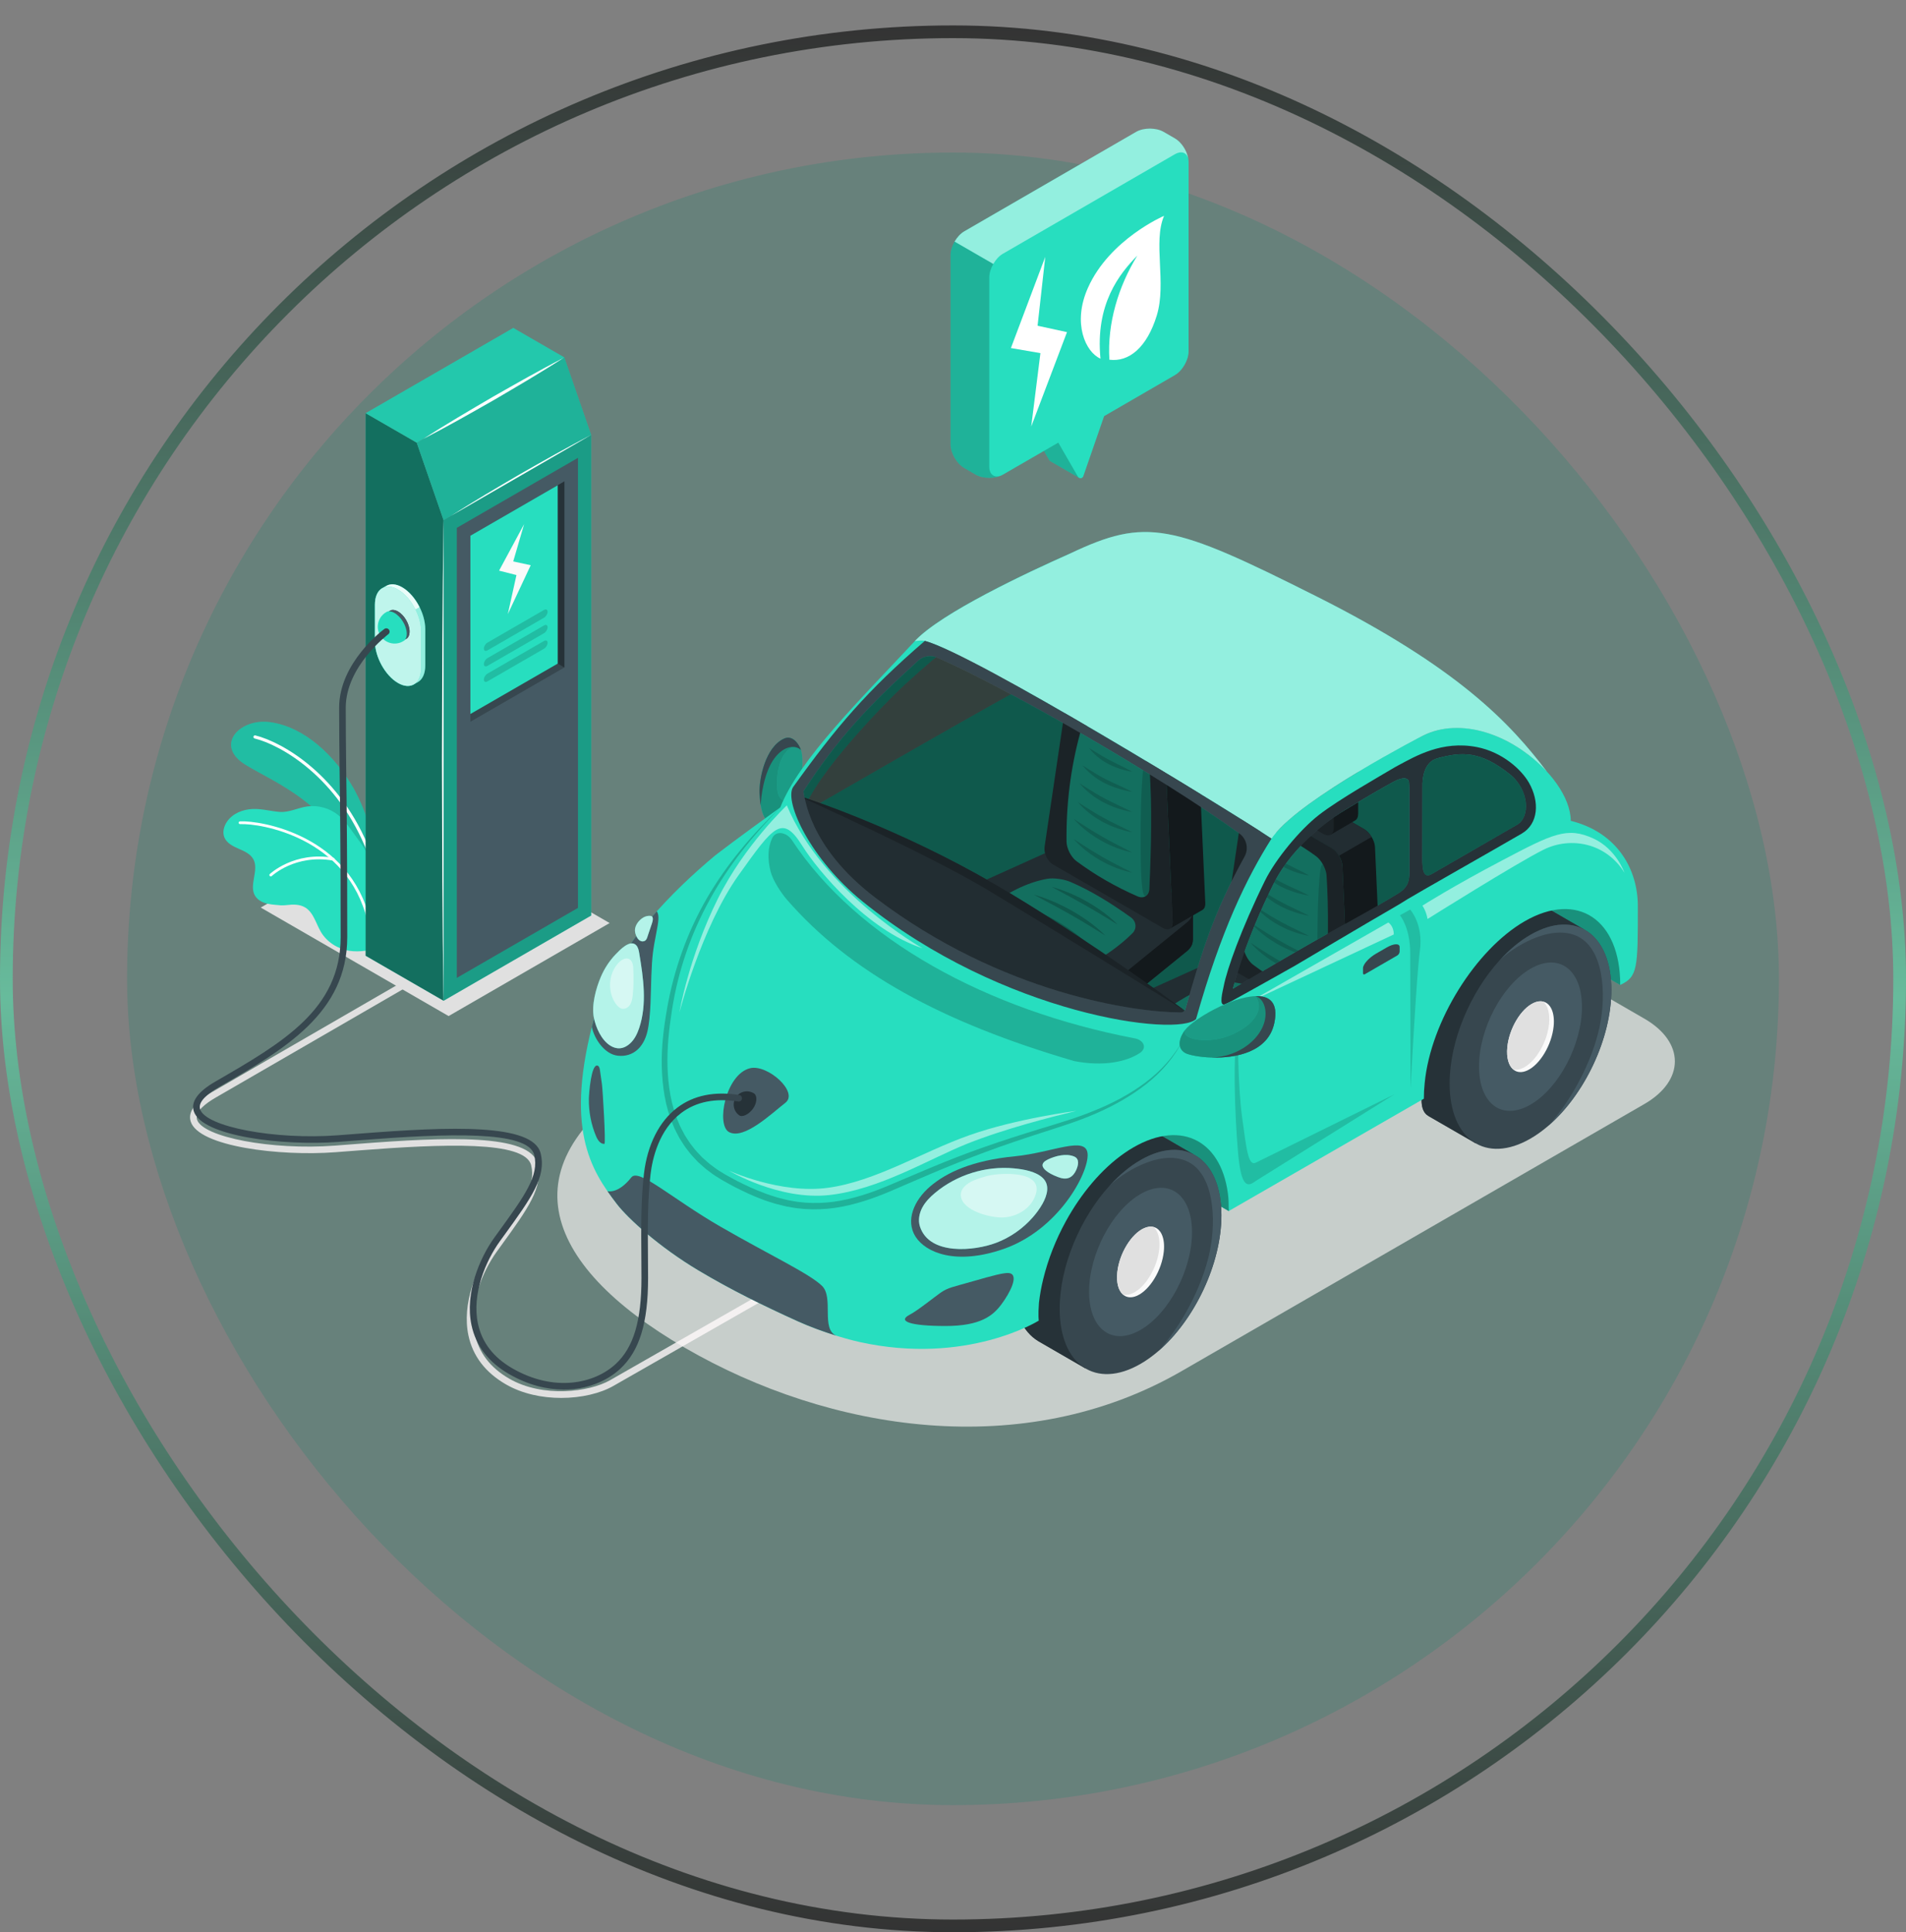 <svg width="300" height="304" viewBox="0 0 300 304" fill="none" xmlns="http://www.w3.org/2000/svg">
<rect x="0" y="0" width="300" height="304" fill="#808080" stroke="none"/>
<g opacity="0.6">
<rect x="1" y="5" width="298" height="298" rx="149" stroke="url(#paint0_linear_16_1822)" stroke-width="2"/>
<g opacity="0.5">
<rect x="20" y="24" width="260" height="260" rx="130" fill="#2D8370"/>
</g>
</g>
<path d="M88.334 219.936C85.346 219.936 82.217 219.297 79.622 217.798C76.406 215.941 74.425 213.357 73.732 210.116C72.66 205.098 75.011 199.544 77.349 196.312L78.016 195.391C82.137 189.705 84.407 186.574 83.602 183.328C82.638 179.438 69.834 179.961 56.379 181.003C55.218 181.093 54.008 181.187 52.749 181.281C44.083 181.935 31.24 180.409 30.015 176.442C29.548 174.928 30.7 173.357 33.439 171.775C44.001 165.678 63.01 154.675 63.01 154.675L63.531 155.574C63.531 155.574 44.52 166.578 33.959 172.676C32.404 173.574 30.629 174.903 31.009 176.134C31.866 178.914 42.801 180.987 52.671 180.243C53.929 180.148 55.139 180.055 56.299 179.965C70.338 178.878 83.434 178.332 84.612 183.076C85.533 186.792 83.162 190.063 78.858 196.001L78.192 196.921C75.978 199.98 73.749 205.214 74.75 209.898C75.378 212.839 77.192 215.194 80.143 216.897C85.446 219.959 92.775 219.009 96.027 217.145C100.694 214.471 119.386 203.802 119.386 203.802L119.902 204.704C119.902 204.704 101.212 215.375 96.544 218.048C94.498 219.22 91.495 219.936 88.334 219.936Z" fill="#E0E0E0"/>
<path d="M70.609 159.857L41.037 142.784L66.385 128.149L95.956 145.223L70.609 159.857Z" fill="#E0E0E0"/>
<path d="M185.976 215.721L258.824 173.694C265.219 170.001 265.219 163.959 258.824 160.266L224.102 140.219C204.287 128.779 171.863 128.779 152.048 140.219L103.734 168.081C78.862 182.44 85.112 198.907 107.823 212.062C130.533 225.218 161.105 230.08 185.976 215.721Z" fill="#FFFAFA" fill-opacity="0.63"/>
<path d="M59.454 136.247C59.454 136.247 58.744 128.981 55.224 123.295C51.705 117.608 46.802 114.017 42.183 113.578C37.563 113.139 33.76 117.337 38.663 120.337C43.566 123.337 52.313 126.458 56.187 137.453L59.454 136.247Z" fill="#27DEBF"/>
<g opacity="0.15">
<path d="M59.454 136.247C59.454 136.247 58.744 128.981 55.224 123.295C51.705 117.608 46.802 114.017 42.183 113.578C37.563 113.139 33.76 117.337 38.663 120.337C43.566 123.337 52.313 126.458 56.187 137.453L59.454 136.247Z" fill="black"/>
</g>
<path d="M58.127 134.342C58.144 134.339 58.161 134.335 58.176 134.329C58.304 134.279 58.367 134.136 58.317 134.009C53.625 121.91 44.411 116.744 40.195 115.703C40.063 115.669 39.929 115.751 39.896 115.884C39.863 116.016 39.944 116.15 40.076 116.183C44.206 117.202 53.238 122.279 57.857 134.188C57.9 134.299 58.015 134.361 58.127 134.342Z" fill="white"/>
<path d="M35.316 131.744C35.688 132.645 36.648 133.134 37.543 133.523C38.434 133.907 39.409 134.327 39.876 135.182C40.816 136.909 39.136 139.258 40.15 140.942C40.575 141.648 41.391 142.035 42.198 142.202C42.869 142.346 43.556 142.363 44.237 142.438C44.566 142.44 44.892 142.425 45.211 142.389C46.152 142.277 47.17 142.26 48.017 142.762C49.349 143.557 49.72 145.276 50.506 146.613C51.449 148.215 53.162 149.292 54.984 149.589C56.512 149.832 58.819 149.548 59.233 148.881C59.547 148.373 58.69 146.796 58.687 146.198C58.678 144.666 58.524 143.135 58.227 141.632C58.083 140.9 57.965 140.305 57.99 139.557C58.016 138.774 58.036 137.991 58.052 137.207C58.069 136.359 58.285 135.699 58.002 134.838C57.733 134.016 57.233 133.277 56.736 132.578C56.242 131.883 55.742 131.193 55.236 130.508C54.639 129.699 54.026 128.889 53.248 128.252C51.899 127.147 50.079 126.637 48.352 126.879C46.92 127.08 45.505 127.845 44.038 127.739C42.61 127.636 41.22 127.216 39.758 127.279C38.23 127.345 36.656 127.952 35.751 129.239C35.242 129.963 34.98 130.927 35.316 131.744Z" fill="#27DEBF"/>
<path d="M58.072 145.047C58.078 145.046 58.084 145.045 58.09 145.043C58.208 145.015 58.28 144.897 58.252 144.779C55.052 131.364 41.066 129.07 37.775 129.221C37.656 129.227 37.561 129.329 37.566 129.45C37.572 129.571 37.674 129.665 37.795 129.659C41.014 129.511 54.694 131.756 57.826 144.881C57.852 144.993 57.961 145.064 58.072 145.047Z" fill="white"/>
<path d="M42.654 137.886C42.697 137.88 42.738 137.86 42.771 137.828C42.807 137.793 46.48 134.358 52.395 135.388C52.514 135.408 52.627 135.33 52.648 135.21C52.669 135.09 52.589 134.977 52.47 134.956C46.327 133.888 42.506 137.476 42.468 137.512C42.381 137.595 42.378 137.734 42.462 137.821C42.513 137.875 42.585 137.897 42.654 137.886Z" fill="white"/>
<path d="M69.82 81.843L65.594 69.646L57.55 65.006L57.551 74.761L57.551 74.76V150.369L69.819 157.45L69.82 81.843Z" fill="#27DEBF"/>
<g opacity="0.5">
<path d="M69.82 81.843L65.594 69.646L57.55 65.006L57.551 74.761L57.551 74.76V150.369L69.819 157.45L69.82 81.843Z" fill="black"/>
</g>
<path d="M88.83 56.232L93.054 68.428L69.82 81.843L65.596 69.646L88.83 56.232Z" fill="#27DEBF"/>
<path opacity="0.2" d="M88.83 56.232L93.054 68.428L69.82 81.843L65.596 69.646L88.83 56.232Z" fill="black"/>
<path d="M88.83 56.232L80.786 51.591L57.552 65.006L65.596 69.646L88.83 56.232Z" fill="#27DEBF"/>
<path opacity="0.1" d="M88.83 56.232L80.786 51.591L57.552 65.006L65.596 69.646L88.83 56.232Z" fill="black"/>
<path d="M69.82 81.843C69.927 88.144 69.977 94.444 70.019 100.745L70.079 119.647L70.019 138.549L69.946 148L69.819 157.451L69.691 148L69.619 138.549L69.56 119.647L69.62 100.745C69.662 94.444 69.713 88.143 69.82 81.843Z" fill="white"/>
<path d="M93.054 68.428C91.269 69.582 89.455 70.687 87.638 71.785C85.821 72.884 83.98 73.942 82.153 75.022C80.304 76.066 78.467 77.129 76.608 78.155L73.814 79.684C72.873 80.178 71.941 80.686 70.992 81.166C71.882 80.585 72.788 80.032 73.686 79.464L76.407 77.809C78.225 76.712 80.065 75.652 81.893 74.573C83.742 73.53 85.579 72.465 87.439 71.441C89.298 70.415 91.162 69.397 93.054 68.428Z" fill="white"/>
<path d="M88.698 56.309C86.914 57.463 85.1 58.568 83.282 59.666C81.466 60.765 79.625 61.822 77.797 62.903C75.949 63.947 74.111 65.01 72.252 66.036L69.458 67.565C68.518 68.059 67.586 68.567 66.637 69.047C67.526 68.465 68.433 67.913 69.331 67.345L72.052 65.69C73.87 64.592 75.71 63.533 77.538 62.454C79.388 61.411 81.224 60.346 83.084 59.322C84.942 58.295 86.806 57.278 88.698 56.309Z" fill="white"/>
<path d="M69.82 81.843L93.054 68.428L93.056 144.038L69.819 157.452L69.82 81.843Z" fill="#27DEBF"/>
<path opacity="0.3" d="M69.82 81.843L93.054 68.428L93.056 144.038L69.819 157.452L69.82 81.843Z" fill="black"/>
<path d="M71.901 83.044L90.974 72.031L90.976 142.837L71.899 153.85L71.901 83.044Z" fill="#455A64"/>
<path d="M88.83 75.743V105.014L74.041 113.547V84.281L87.774 76.351L88.83 75.743Z" fill="#37474F"/>
<path d="M88.83 75.742L87.774 76.35L87.779 104.404L88.83 105.013V75.742Z" fill="#263238"/>
<path d="M87.779 104.405L74.041 112.331V84.281L87.774 76.351L87.779 104.405Z" fill="#27DEBF"/>
<path d="M82.495 82.462L78.553 89.779L81.288 90.475L79.929 96.618L83.535 88.927L80.781 88.328L82.495 82.462Z" fill="#FAFAFA"/>
<path opacity="0.15" d="M76.721 101.105L85.63 95.961C85.941 95.782 86.192 95.909 86.192 96.245C86.192 96.581 85.94 96.999 85.63 97.179L76.722 102.324C76.411 102.503 76.159 102.376 76.159 102.04C76.158 101.703 76.41 101.285 76.721 101.105Z" fill="black"/>
<path opacity="0.15" d="M76.721 103.546L85.63 98.401C85.941 98.222 86.192 98.349 86.192 98.685C86.192 99.021 85.94 99.439 85.63 99.619L76.722 104.764C76.411 104.943 76.159 104.816 76.159 104.48C76.158 104.144 76.41 103.725 76.721 103.546Z" fill="black"/>
<path opacity="0.15" d="M76.721 105.986L85.63 100.841C85.941 100.662 86.192 100.789 86.192 101.125C86.192 101.462 85.94 101.88 85.63 102.059L76.722 107.204C76.411 107.383 76.159 107.256 76.159 106.92C76.158 106.584 76.41 106.165 76.721 105.986Z" fill="black"/>
<path d="M59.011 95.135C59.011 93.818 59.475 92.904 60.212 92.511C60.309 92.459 60.707 92.231 60.81 92.172C61.46 91.795 62.335 91.838 63.298 92.394C65.306 93.553 66.934 96.496 66.934 98.968V104.711C66.934 105.954 66.521 106.837 65.856 107.264C65.723 107.349 65.227 107.623 65.117 107.686C64.468 108.051 63.601 108.004 62.647 107.453C60.639 106.294 59.011 103.351 59.011 100.879L59.011 95.135Z" fill="#27DEBF"/>
<path d="M62.647 92.759C60.639 91.6 59.011 92.663 59.011 95.135V100.879C59.011 103.35 60.639 106.294 62.647 107.453C64.655 108.612 66.283 107.548 66.283 105.076V99.333C66.283 96.862 64.654 93.918 62.647 92.759Z" fill="#27DEBF"/>
<path opacity="0.7" d="M62.647 92.759C60.639 91.6 59.011 92.663 59.011 95.135V100.879C59.011 103.35 60.639 106.294 62.647 107.453C64.655 108.612 66.283 107.548 66.283 105.076V99.333C66.283 96.862 64.654 93.918 62.647 92.759Z" fill="white"/>
<path opacity="0.5" d="M65.174 107.652C65.344 107.554 65.742 107.339 65.854 107.263C66.52 106.837 66.932 105.951 66.932 104.712V98.965C66.932 97.846 66.596 96.629 66.046 95.528L65.397 95.899C65.952 97 66.283 98.213 66.283 99.332V105.073C66.283 106.337 65.858 107.231 65.174 107.652Z" fill="white"/>
<path opacity="0.7" d="M63.974 107.908C64.136 107.925 64.292 107.925 64.44 107.903C64.292 107.921 64.135 107.921 63.974 107.908Z" fill="white"/>
<path opacity="0.9" d="M60.331 92.445C60.958 92.168 61.768 92.248 62.645 92.758C63.746 93.394 64.731 94.562 65.398 95.9L66.047 95.529C65.384 94.195 64.4 93.027 63.299 92.392C62.336 91.837 61.46 91.796 60.811 92.172C60.734 92.217 60.488 92.356 60.331 92.445Z" fill="white"/>
<path d="M62.647 96.209C61.643 95.629 60.829 96.099 60.829 97.258C60.829 98.418 61.643 99.827 62.647 100.407C63.651 100.986 64.465 100.516 64.465 99.357C64.465 98.198 63.651 96.788 62.647 96.209Z" fill="#37474F"/>
<path d="M61.264 97.01C61.264 96.555 61.393 96.21 61.606 95.99C61.901 95.921 62.259 95.985 62.647 96.209C63.651 96.789 64.465 98.198 64.465 99.357C64.465 99.812 64.336 100.157 64.123 100.377C63.828 100.446 63.47 100.382 63.082 100.158C62.078 99.579 61.264 98.169 61.264 97.01Z" fill="#455A64"/>
<path d="M126.002 123.101L125.535 125.05C124.458 127.067 122.076 129.614 121.221 129.403C120.458 129.215 119.991 128.104 119.751 126.73V126.713C119.638 126.087 119.575 125.403 119.552 124.725C119.478 122.565 120.441 117.528 123.438 116.189C124.122 115.887 124.737 116.126 125.216 116.588C125.614 116.976 125.922 117.511 126.081 118.018C126.584 119.535 126.071 123.021 126.002 123.101Z" fill="#27DEBF"/>
<path opacity="0.3" d="M126.002 123.101C125.844 123.907 125.535 125.05 125.535 125.05C124.458 127.067 122.076 129.614 121.221 129.403C120.458 129.215 119.991 128.104 119.751 126.73V126.713C119.638 126.087 119.575 125.403 119.552 124.725C119.478 122.565 120.441 117.528 123.438 116.189C124.122 115.887 124.737 116.126 125.216 116.588C125.614 116.976 125.922 117.511 126.081 118.018C126.584 119.535 126.071 123.021 126.002 123.101Z" fill="black"/>
<path d="M125.535 125.05C124.458 127.067 122.077 129.614 121.222 129.403C120.458 129.215 119.991 128.104 119.752 126.73V126.713C119.638 126.087 119.575 125.403 119.552 124.725C119.479 122.565 120.441 117.528 123.438 116.189C124.122 115.887 124.737 116.126 125.216 116.588L124.806 117.517C122.709 118.411 122.145 121.648 122.338 124.109C122.526 126.571 124.333 126.32 125.535 125.05Z" fill="#27DEBF"/>
<path opacity="0.35" d="M125.535 125.05C124.458 127.067 122.077 129.614 121.222 129.403C120.458 129.215 119.991 128.104 119.752 126.73V126.713C119.638 126.087 119.575 125.403 119.552 124.725C119.479 122.565 120.441 117.528 123.438 116.189C124.122 115.887 124.737 116.126 125.216 116.588L124.806 117.517C122.709 118.411 122.145 121.648 122.338 124.109C122.526 126.571 124.333 126.32 125.535 125.05Z" fill="black"/>
<path d="M126.077 118.021C125.319 117.217 123.439 117.177 121.855 119.354C120.271 121.531 119.754 125.264 119.748 126.712C119.634 126.085 119.571 125.401 119.549 124.723C119.475 122.563 120.435 117.527 123.432 116.188C124.685 115.63 125.718 116.91 126.077 118.021Z" fill="#37474F"/>
<path d="M225.116 116.94L195.275 100.483C194.142 99.669 192.764 99.016 191.108 98.583C192.399 91.266 181.751 82.794 171.851 85.615C171.851 85.615 149.504 94.948 143.982 100.876C135.746 109.716 125.771 119.447 122.808 127.055C122.268 128.433 172.575 178.501 172.575 178.501L193.405 190.528L247.231 129.137C242.981 120.574 237.464 113.837 225.116 116.94ZM171.833 88.76C175.969 87.657 178.876 87.626 182.806 91.261C185.456 93.721 186.327 101.047 184.001 102.264C177.057 105.904 171.546 108.79 167.231 111.052L167.203 111.068C167.174 111.083 167.116 111.115 167.025 111.161L167.002 111.172C165.506 111.957 165.693 110.309 165.943 108.889C166.576 105.296 167.918 97.751 168.666 93.502C168.985 91.256 169.951 89.259 171.833 88.76ZM126.365 127.916C128.148 121.905 139.683 110.221 142.297 107.818C148.845 101.799 154.258 97.782 156.031 96.809C160.457 94.386 162.749 93.211 164.293 92.452C166.217 91.505 166.767 91.958 166.721 92.509C166.694 92.779 166.657 93.112 166.587 93.502L164.487 104.745C164.139 106.377 163.692 106.723 160.973 108.205C150.917 113.685 126.433 127.89 126.365 127.916Z" fill="#27DEBF"/>
<path opacity="0.2" d="M225.116 116.94L195.275 100.483C194.142 99.669 192.764 99.016 191.108 98.583C192.399 91.266 181.751 82.794 171.851 85.615C171.851 85.615 151.099 94.898 145.576 100.826C137.34 109.666 126.81 120.308 123.846 127.916C123.307 129.294 172.575 178.501 172.575 178.501L193.405 190.528L247.23 129.137C242.981 120.574 237.464 113.837 225.116 116.94ZM171.833 88.76C175.969 87.657 178.876 87.626 182.806 91.261C185.455 93.721 186.327 101.047 184.001 102.264C177.057 105.904 171.546 108.79 167.231 111.052L167.202 111.068C167.174 111.083 167.116 111.115 167.025 111.161L167.002 111.172C165.506 111.957 165.693 110.309 165.943 108.889C166.576 105.296 167.917 97.751 168.666 93.502C168.985 91.256 169.951 89.259 171.833 88.76ZM126.365 127.916C128.148 121.905 139.683 110.221 142.297 107.818C148.845 101.799 154.258 97.782 156.031 96.809C160.457 94.386 162.749 93.211 164.293 92.452C166.217 91.505 166.767 91.958 166.721 92.509C166.694 92.779 166.656 93.112 166.587 93.502L164.487 104.745C164.139 106.377 163.692 106.723 160.973 108.205C150.917 113.685 126.433 127.89 126.365 127.916Z" fill="black"/>
<path d="M187.761 143.408L181.664 143.289L172.39 137.977C170.877 137.11 168.361 136.989 166.772 137.706L155.528 142.778L147.822 142.627V147.125L147.825 147.126C147.824 147.632 148.182 148.152 148.914 148.574L169.099 160.228C170.609 161.1 172.932 160.916 174.286 159.817L186.823 149.64C187.45 149.131 187.746 148.516 187.746 147.916C187.749 147.914 187.76 147.906 187.76 147.906L187.761 143.408Z" fill="#37474F"/>
<path d="M148.915 144.074L169.1 155.728C170.611 156.6 172.932 156.416 174.286 155.317L186.825 145.139C188.179 144.04 188.05 142.446 186.536 141.579L172.391 133.476C170.877 132.609 168.362 132.488 166.772 133.205L149.058 141.197C147.469 141.913 147.404 143.202 148.915 144.074Z" fill="#455A64"/>
<path d="M187.764 143.414V147.905C187.764 147.905 187.751 147.917 187.744 147.917C187.744 148.517 187.454 149.13 186.822 149.641L174.286 159.816C173.629 160.353 172.744 160.663 171.835 160.751V156.254C172.744 156.172 173.628 155.85 174.286 155.32L186.822 145.139C187.454 144.626 187.764 144.014 187.764 143.414Z" fill="#263238"/>
<path d="M189.709 142.081C189.734 142.605 189.564 142.972 189.279 143.149L184.138 146.117V146.111C184.435 145.953 184.606 145.581 184.58 145.044L183.462 119.926C183.418 118.878 182.641 117.608 181.738 117.084L169.624 110.092C169.157 109.821 168.702 109.802 168.349 109.991V109.985L173.452 107.042V107.048C173.812 106.846 174.273 106.853 174.759 107.13L186.867 114.122C187.776 114.646 188.547 115.915 188.591 116.964L189.709 142.081Z" fill="#263238"/>
<path d="M169.626 110.09L181.738 117.082C182.644 117.606 183.416 118.877 183.463 119.923L184.578 145.045C184.624 146.091 183.927 146.514 183.021 145.991L165.779 136.036C164.873 135.513 164.263 134.249 164.416 133.214L167.708 111.017C167.861 109.982 168.72 109.567 169.626 110.09Z" fill="#37474F"/>
<path d="M188.06 115.353L182.932 118.315C182.617 117.797 182.193 117.349 181.738 117.084L169.625 110.092C169.157 109.821 168.703 109.802 168.349 109.991V109.985L173.453 107.042V107.048C173.812 106.846 174.274 106.853 174.76 107.13L186.867 114.122C187.322 114.386 187.744 114.835 188.06 115.353Z" fill="#455A64"/>
<path d="M185.944 111.699C185.944 110.205 185.944 107.959 185.944 105.447C185.944 100.948 183.073 95.643 179.53 93.598C177.905 92.659 176.426 92.579 175.295 93.193L175.29 93.184L171.383 95.456L173.117 98.776V104.294C173.117 105.34 173.852 106.612 174.757 107.136L178.66 109.389L181.597 115.011L185.463 112.762L185.464 112.761L185.468 112.759L185.468 112.758C185.762 112.586 185.944 112.22 185.944 111.699Z" fill="#263238"/>
<path d="M179.53 102.503L184.558 99.6C183.383 97.036 181.57 94.775 179.53 93.598C177.904 92.659 176.425 92.579 175.294 93.193L175.29 93.184L171.382 95.456L173.116 98.776V99.86L179.53 102.503Z" fill="#455A64"/>
<path d="M182.096 113.939C182.096 112.444 182.096 110.198 182.096 107.687C182.096 103.188 179.224 97.882 175.682 95.837C172.14 93.792 169.269 95.781 169.269 100.28V106.532C169.269 107.578 170.003 108.851 170.91 109.374L180.455 114.885C181.361 115.409 182.096 114.985 182.096 113.939Z" fill="#37474F"/>
<path d="M169.992 115.412C168.518 120.859 167.802 126.525 167.87 132.415C167.882 133.461 168.574 134.846 169.414 135.471C172.314 137.63 175.525 139.489 179.066 141.03C180.025 141.448 180.858 140.908 180.905 139.862C181.208 133.054 181.313 126.708 180.962 121.424C180.893 120.38 180.155 119 179.31 118.382C177.007 116.701 174.656 115.369 172.266 114.313C171.31 113.891 170.265 114.402 169.992 115.412Z" fill="#27DEBF"/>
<path opacity="0.15" d="M180.773 140.439C180.844 140.27 180.895 140.08 180.905 139.863C181.208 133.055 181.313 126.708 180.962 121.424C180.928 120.906 180.728 120.304 180.432 119.754C179.761 118.801 179.526 126.843 179.53 131.747C179.535 136.584 179.595 141.499 180.399 140.934C180.431 140.909 180.462 140.884 180.491 140.856C180.572 140.765 180.668 140.623 180.773 140.439Z" fill="black"/>
<g opacity="0.15">
<path d="M168.994 132.002C168.994 132.002 169.14 132.089 169.384 132.252C169.626 132.42 169.982 132.638 170.399 132.911C171.235 133.457 172.354 134.16 173.5 134.815C174.644 135.473 175.818 136.082 176.711 136.529C177.158 136.751 177.527 136.95 177.793 137.073C178.056 137.202 178.204 137.285 178.204 137.285C178.204 137.285 178.038 137.255 177.751 137.188C177.466 137.116 177.054 137.023 176.574 136.864C176.09 136.715 175.539 136.503 174.958 136.252C174.672 136.118 174.368 135.994 174.076 135.836C173.779 135.687 173.484 135.523 173.187 135.362C172.606 135.018 172.035 134.657 171.524 134.283C171.014 133.908 170.553 133.539 170.18 133.197C169.801 132.864 169.511 132.552 169.306 132.344C169.104 132.131 168.994 132.002 168.994 132.002Z" fill="black"/>
<path d="M168.994 128.827C168.994 128.827 169.14 128.914 169.384 129.076C169.626 129.245 169.982 129.463 170.399 129.736C171.235 130.282 172.354 130.985 173.5 131.64C174.644 132.298 175.818 132.907 176.711 133.354C177.158 133.576 177.527 133.776 177.793 133.898C178.056 134.028 178.204 134.11 178.204 134.11C178.204 134.11 178.038 134.08 177.751 134.014C177.466 133.941 177.054 133.849 176.574 133.689C176.09 133.54 175.539 133.329 174.958 133.078C174.672 132.944 174.368 132.819 174.076 132.661C173.779 132.513 173.484 132.349 173.187 132.187C172.606 131.843 172.035 131.482 171.524 131.108C171.014 130.733 170.553 130.364 170.18 130.022C169.801 129.689 169.511 129.378 169.306 129.17C169.104 128.956 168.994 128.827 168.994 128.827Z" fill="black"/>
<path d="M169.65 126.201C169.65 126.201 169.786 126.279 170.013 126.427C170.236 126.582 170.568 126.778 170.953 127.028C171.726 127.527 172.759 128.165 173.827 128.738C174.893 129.316 175.993 129.84 176.823 130.241C177.238 130.446 177.583 130.617 177.825 130.737C178.068 130.857 178.204 130.935 178.204 130.935C178.204 130.935 178.05 130.91 177.784 130.853C177.521 130.79 177.139 130.712 176.693 130.58C176.245 130.453 175.729 130.279 175.187 130.064C174.919 129.95 174.635 129.846 174.36 129.708C174.082 129.578 173.804 129.436 173.526 129.293C173.256 129.137 172.984 128.984 172.724 128.82C172.458 128.665 172.216 128.482 171.974 128.319C171.501 127.975 171.075 127.633 170.734 127.315C170.386 127.004 170.12 126.715 169.934 126.52C169.75 126.322 169.65 126.201 169.65 126.201Z" fill="black"/>
<path d="M169.915 123.239C169.915 123.239 170.047 123.314 170.267 123.456C170.483 123.605 170.805 123.793 171.177 124.035C171.925 124.514 172.923 125.128 173.959 125.669C174.992 126.216 176.064 126.706 176.868 127.091C177.269 127.289 177.604 127.453 177.838 127.568C178.073 127.685 178.204 127.761 178.204 127.761C178.204 127.761 178.055 127.738 177.798 127.684C177.543 127.625 177.173 127.554 176.741 127.43C176.307 127.312 175.806 127.153 175.279 126.953C175.018 126.847 174.743 126.749 174.475 126.619C174.205 126.498 173.934 126.363 173.664 126.228C173.401 126.08 173.136 125.934 172.883 125.777C172.625 125.628 172.39 125.452 172.156 125.294C171.697 124.964 171.287 124.629 170.957 124.322C170.622 124.019 170.367 123.739 170.188 123.55C170.011 123.356 169.915 123.239 169.915 123.239Z" fill="black"/>
<path d="M170.367 120.415C170.367 120.415 170.489 120.488 170.701 120.615C170.908 120.746 171.205 120.933 171.56 121.157C172.267 121.605 173.203 122.18 174.184 122.667C175.162 123.161 176.184 123.595 176.945 123.953C177.708 124.304 178.204 124.585 178.204 124.585C178.204 124.585 177.641 124.506 176.823 124.295C176.005 124.086 174.923 123.743 173.9 123.231C173.649 123.096 173.397 122.961 173.156 122.816C172.911 122.678 172.688 122.513 172.467 122.363C172.031 122.054 171.651 121.732 171.34 121.443C170.714 120.863 170.367 120.415 170.367 120.415Z" fill="black"/>
<path d="M171.418 117.694C171.418 117.694 171.853 117.942 172.467 118.329C173.084 118.716 173.901 119.206 174.75 119.644C175.597 120.086 176.468 120.498 177.121 120.829C177.775 121.154 178.204 121.41 178.204 121.41C178.204 121.41 177.708 121.356 176.993 121.168C176.278 120.986 175.342 120.661 174.457 120.204C174.24 120.082 174.023 119.962 173.814 119.833C173.602 119.71 173.408 119.566 173.217 119.431C172.838 119.159 172.511 118.871 172.244 118.613C171.709 118.098 171.418 117.694 171.418 117.694Z" fill="black"/>
</g>
<path d="M164.822 138.263C161.639 138.833 158.49 140.458 155.364 142.804C154.528 143.432 154.533 144.513 155.371 145.14C158.865 147.753 162.924 150.075 167.528 152.115C168.485 152.539 170.041 152.51 170.968 152.024C173.717 150.585 176.166 148.879 178.235 146.837C178.98 146.103 178.854 144.945 178.004 144.334C174.796 142.028 171.612 140.089 168.466 138.744C167.504 138.332 165.852 138.078 164.822 138.263Z" fill="#27DEBF"/>
<g opacity="0.2">
<path d="M157.067 143.975C157.067 143.975 157.267 144.028 157.608 144.134C157.947 144.244 158.44 144.394 159.014 144.614C160.167 145.043 161.666 145.718 163.095 146.527C164.524 147.337 165.876 148.277 166.825 149.06C167.777 149.842 168.349 150.431 168.349 150.431C168.349 150.431 167.656 150.001 166.615 149.355C165.58 148.709 164.194 147.871 162.784 147.076C161.377 146.274 159.945 145.514 158.866 144.943C158.326 144.655 157.876 144.415 157.562 144.246C157.245 144.079 157.067 143.975 157.067 143.975Z" fill="black"/>
<path d="M160.101 142.229C160.101 142.229 160.299 142.281 160.641 142.387C160.98 142.498 161.473 142.647 162.047 142.867C163.199 143.296 164.698 143.971 166.128 144.78C167.556 145.59 168.908 146.53 169.858 147.313C170.809 148.095 171.381 148.685 171.381 148.685C171.381 148.685 170.688 148.254 169.647 147.608C168.612 146.962 167.226 146.124 165.816 145.329C164.409 144.528 162.977 143.767 161.898 143.196C161.358 142.908 160.908 142.668 160.594 142.5C160.278 142.333 160.101 142.229 160.101 142.229Z" fill="black"/>
<path d="M162.708 140.748C162.708 140.748 162.907 140.8 163.249 140.906C163.588 141.017 164.081 141.167 164.654 141.387C165.806 141.815 167.306 142.49 168.735 143.299C170.164 144.109 171.516 145.05 172.465 145.832C173.416 146.614 173.989 147.204 173.989 147.204C173.989 147.204 173.295 146.773 172.254 146.127C171.22 145.481 169.834 144.643 168.424 143.848C167.017 143.047 165.585 142.286 164.505 141.716C163.966 141.427 163.516 141.187 163.201 141.019C162.886 140.851 162.708 140.748 162.708 140.748Z" fill="black"/>
<path d="M165.55 139.532C165.55 139.532 165.734 139.579 166.048 139.673C166.36 139.773 166.815 139.906 167.342 140.106C168.403 140.492 169.781 141.109 171.094 141.852C172.405 142.595 173.644 143.463 174.512 144.186C175.382 144.91 175.902 145.457 175.902 145.457C175.902 145.457 175.737 145.364 175.458 145.19C175.179 145.019 174.78 144.775 174.301 144.482C173.348 143.895 172.075 143.13 170.782 142.401C169.492 141.666 168.181 140.965 167.193 140.435C166.7 140.166 166.288 139.943 166 139.787C165.712 139.63 165.55 139.532 165.55 139.532Z" fill="black"/>
</g>
<path d="M215.592 159.729L209.496 159.609L200.221 154.297C198.708 153.43 196.193 153.308 194.603 154.026L183.36 159.098L175.654 158.947V163.445L175.657 163.447C175.656 163.952 176.014 164.472 176.746 164.894L196.931 176.548C198.442 177.42 200.763 177.236 202.117 176.137L214.656 165.96C215.283 165.451 215.578 164.836 215.579 164.236C215.581 164.234 215.593 164.226 215.593 164.226L215.592 159.729Z" fill="#37474F"/>
<path d="M176.746 160.393L196.931 172.047C198.442 172.919 200.763 172.735 202.117 171.635L214.655 161.458C216.009 160.359 215.88 158.765 214.367 157.898L200.221 149.795C198.708 148.928 196.192 148.807 194.602 149.524L176.889 157.515C175.3 158.233 175.236 159.521 176.746 160.393Z" fill="#455A64"/>
<path d="M215.595 159.733V164.224C215.595 164.224 215.583 164.236 215.576 164.236C215.576 164.836 215.285 165.449 214.654 165.961L202.117 176.136C201.461 176.672 200.576 176.982 199.667 177.07V172.574C200.576 172.491 201.46 172.169 202.117 171.639L214.654 161.458C215.286 160.946 215.595 160.333 215.595 159.733Z" fill="#263238"/>
<path d="M217.54 158.401C217.566 158.925 217.395 159.291 217.111 159.468L211.97 162.436V162.43C212.267 162.272 212.437 161.899 212.412 161.362L211.294 136.245C211.25 135.196 210.473 133.926 209.569 133.402L197.455 126.411C196.988 126.139 196.534 126.12 196.18 126.309V126.303L201.283 123.36V123.366C201.643 123.164 202.104 123.171 202.59 123.448L214.698 130.44C215.607 130.964 216.378 132.233 216.422 133.282L217.54 158.401Z" fill="#263238"/>
<path d="M197.458 126.41L209.569 133.402C210.476 133.925 211.248 135.197 211.294 136.243L212.41 161.365C212.456 162.41 211.759 162.833 210.853 162.31L193.611 152.355C192.704 151.832 192.094 150.569 192.248 149.534L195.539 127.336C195.693 126.302 196.552 125.887 197.458 126.41Z" fill="#37474F"/>
<path d="M215.892 131.672L210.763 134.634C210.448 134.116 210.024 133.668 209.569 133.403L197.455 126.411C196.988 126.14 196.534 126.121 196.18 126.31V126.304L201.283 123.361V123.367C201.643 123.164 202.104 123.171 202.59 123.449L214.698 130.44C215.153 130.706 215.576 131.154 215.892 131.672Z" fill="#455A64"/>
<path d="M213.775 128.02C213.775 126.525 213.775 124.279 213.775 121.768C213.775 117.269 210.904 111.963 207.362 109.918C205.736 108.979 204.256 108.899 203.126 109.513L203.121 109.504L199.214 111.776L200.948 115.096V120.614C200.948 121.66 201.683 122.932 202.589 123.456L206.492 125.71L209.429 131.331L213.295 129.082L213.296 129.082L213.3 129.079L213.299 129.079C213.593 128.906 213.775 128.54 213.775 128.02Z" fill="#263238"/>
<path d="M207.362 118.822L212.39 115.919C211.215 113.355 209.401 111.095 207.362 109.917C205.736 108.978 204.256 108.898 203.126 109.512L203.121 109.503L199.214 111.776L200.948 115.095V116.179L207.362 118.822Z" fill="#455A64"/>
<path d="M209.927 130.258C209.927 128.764 209.927 126.518 209.927 124.006C209.927 119.507 207.056 114.202 203.514 112.157C199.971 110.111 197.1 112.101 197.1 116.6V122.852C197.1 123.898 197.835 125.171 198.74 125.694L208.286 131.205C209.193 131.728 209.927 131.305 209.927 130.258Z" fill="#37474F"/>
<path d="M197.824 131.732C196.35 137.179 195.634 142.845 195.702 148.735C195.714 149.781 196.406 151.166 197.246 151.791C200.146 153.95 203.357 155.809 206.898 157.35C207.857 157.768 208.69 157.228 208.736 156.182C209.04 149.374 209.145 143.028 208.794 137.744C208.725 136.7 207.987 135.32 207.142 134.702C204.839 133.021 202.488 131.688 200.098 130.633C199.141 130.211 198.097 130.722 197.824 131.732Z" fill="#27DEBF"/>
<path opacity="0.15" d="M208.604 156.759C208.676 156.59 208.727 156.4 208.736 156.182C209.04 149.375 209.145 143.028 208.794 137.744C208.76 137.226 208.56 136.624 208.264 136.074C207.594 135.12 207.357 143.163 207.362 148.067C207.367 152.903 207.428 157.819 208.232 157.254C208.263 157.229 208.294 157.204 208.323 157.176C208.404 157.085 208.499 156.943 208.604 156.759Z" fill="black"/>
<g opacity="0.15">
<path d="M196.825 148.322C196.825 148.322 196.971 148.409 197.215 148.571C197.457 148.74 197.813 148.958 198.23 149.231C199.066 149.777 200.185 150.48 201.332 151.135C202.476 151.793 203.649 152.402 204.542 152.849C204.989 153.071 205.358 153.271 205.624 153.394C205.887 153.523 206.036 153.605 206.036 153.605C206.036 153.605 205.869 153.576 205.582 153.509C205.297 153.437 204.885 153.344 204.405 153.185C203.921 153.036 203.37 152.823 202.789 152.573C202.503 152.439 202.2 152.315 201.907 152.157C201.61 152.008 201.315 151.844 201.018 151.683C200.437 151.339 199.866 150.977 199.355 150.604C198.846 150.229 198.384 149.859 198.012 149.518C197.632 149.184 197.342 148.873 197.137 148.665C196.935 148.451 196.825 148.322 196.825 148.322Z" fill="black"/>
<path d="M196.825 145.147C196.825 145.147 196.971 145.234 197.215 145.396C197.457 145.564 197.813 145.783 198.23 146.056C199.066 146.602 200.185 147.305 201.332 147.96C202.476 148.618 203.649 149.227 204.542 149.674C204.989 149.896 205.358 150.096 205.624 150.219C205.887 150.348 206.036 150.43 206.036 150.43C206.036 150.43 205.869 150.401 205.582 150.334C205.297 150.261 204.885 150.169 204.405 150.01C203.921 149.861 203.37 149.649 202.789 149.398C202.503 149.264 202.2 149.14 201.907 148.982C201.61 148.833 201.315 148.669 201.018 148.507C200.437 148.164 199.866 147.802 199.355 147.428C198.846 147.053 198.384 146.684 198.012 146.342C197.632 146.009 197.342 145.697 197.137 145.49C196.935 145.276 196.825 145.147 196.825 145.147Z" fill="black"/>
<path d="M197.482 142.521C197.482 142.521 197.617 142.599 197.845 142.747C198.068 142.902 198.4 143.098 198.785 143.349C199.558 143.847 200.591 144.485 201.659 145.058C202.724 145.637 203.825 146.16 204.655 146.561C205.07 146.767 205.415 146.937 205.657 147.057C205.9 147.177 206.036 147.255 206.036 147.255C206.036 147.255 205.882 147.23 205.617 147.173C205.353 147.11 204.971 147.032 204.525 146.9C204.077 146.773 203.562 146.599 203.019 146.384C202.751 146.27 202.467 146.166 202.192 146.028C201.914 145.898 201.636 145.756 201.359 145.613C201.088 145.457 200.816 145.304 200.555 145.14C200.29 144.984 200.047 144.802 199.806 144.639C199.332 144.295 198.907 143.953 198.565 143.635C198.218 143.324 197.952 143.035 197.766 142.841C197.582 142.641 197.482 142.521 197.482 142.521Z" fill="black"/>
<path d="M197.746 139.559C197.746 139.559 197.878 139.633 198.098 139.775C198.315 139.925 198.637 140.112 199.008 140.354C199.757 140.834 200.754 141.447 201.79 141.988C202.823 142.535 203.895 143.024 204.699 143.41C205.101 143.607 205.436 143.772 205.67 143.887C205.904 144.004 206.035 144.079 206.035 144.079C206.035 144.079 205.886 144.057 205.629 144.003C205.374 143.944 205.004 143.873 204.572 143.749C204.139 143.631 203.638 143.472 203.111 143.271C202.85 143.165 202.575 143.068 202.307 142.938C202.037 142.816 201.766 142.682 201.496 142.547C201.232 142.399 200.968 142.253 200.715 142.096C200.457 141.947 200.222 141.772 199.988 141.614C199.528 141.283 199.119 140.949 198.789 140.641C198.454 140.339 198.199 140.058 198.019 139.87C197.843 139.676 197.746 139.559 197.746 139.559Z" fill="black"/>
<path d="M198.199 136.735C198.199 136.735 198.32 136.807 198.533 136.935C198.74 137.065 199.036 137.253 199.392 137.477C200.098 137.925 201.034 138.5 202.016 138.987C202.994 139.481 204.015 139.914 204.777 140.273C205.54 140.624 206.036 140.904 206.036 140.904C206.036 140.904 205.472 140.825 204.655 140.614C203.837 140.405 202.755 140.062 201.732 139.55C201.48 139.415 201.229 139.281 200.988 139.135C200.743 138.997 200.519 138.832 200.299 138.683C199.863 138.374 199.483 138.052 199.172 137.762C198.546 137.183 198.199 136.735 198.199 136.735Z" fill="black"/>
<path d="M199.25 134.014C199.25 134.014 199.684 134.262 200.299 134.649C200.916 135.036 201.733 135.526 202.582 135.964C203.428 136.405 204.3 136.818 204.953 137.148C205.607 137.474 206.036 137.73 206.036 137.73C206.036 137.73 205.54 137.676 204.825 137.488C204.11 137.306 203.174 136.981 202.289 136.523C202.072 136.402 201.854 136.282 201.645 136.153C201.434 136.03 201.239 135.886 201.049 135.751C200.67 135.479 200.343 135.191 200.076 134.933C199.541 134.417 199.25 134.014 199.25 134.014Z" fill="black"/>
</g>
<path d="M192.653 154.582C189.47 155.152 186.321 156.777 183.196 159.124C182.359 159.752 182.365 160.832 183.202 161.459C186.696 164.072 190.755 166.394 195.359 168.435C196.316 168.859 197.872 168.829 198.799 168.343C201.548 166.904 203.997 165.198 206.066 163.157C206.811 162.422 206.686 161.264 205.835 160.653C202.627 158.348 199.443 156.409 196.297 155.063C195.335 154.652 193.683 154.398 192.653 154.582Z" fill="#27DEBF"/>
<g opacity="0.2">
<path d="M184.899 160.295C184.899 160.295 185.098 160.348 185.439 160.454C185.779 160.564 186.271 160.714 186.846 160.934C187.998 161.363 189.497 162.038 190.927 162.847C192.355 163.656 193.707 164.597 194.656 165.38C195.608 166.162 196.181 166.751 196.181 166.751C196.181 166.751 195.487 166.321 194.446 165.675C193.411 165.029 192.025 164.191 190.615 163.396C189.208 162.595 187.776 161.834 186.697 161.263C186.157 160.975 185.707 160.735 185.393 160.567C185.077 160.399 184.899 160.295 184.899 160.295Z" fill="black"/>
<path d="M187.932 158.549C187.932 158.549 188.132 158.601 188.474 158.707C188.813 158.818 189.306 158.968 189.879 159.188C191.032 159.616 192.531 160.291 193.96 161.1C195.389 161.91 196.741 162.851 197.69 163.633C198.642 164.415 199.214 165.004 199.214 165.004C199.214 165.004 198.521 164.574 197.48 163.928C196.445 163.282 195.06 162.444 193.649 161.649C192.243 160.848 190.811 160.087 189.731 159.516C189.191 159.228 188.742 158.988 188.427 158.82C188.11 158.652 187.932 158.549 187.932 158.549Z" fill="black"/>
<path d="M190.54 157.067C190.54 157.067 190.739 157.119 191.081 157.225C191.42 157.336 191.913 157.486 192.486 157.706C193.639 158.134 195.138 158.809 196.567 159.619C197.996 160.429 199.348 161.369 200.297 162.151C201.248 162.934 201.821 163.523 201.821 163.523C201.821 163.523 201.128 163.092 200.087 162.446C199.052 161.8 197.666 160.962 196.256 160.167C194.849 159.366 193.417 158.606 192.338 158.035C191.798 157.747 191.348 157.506 191.034 157.338C190.717 157.171 190.54 157.067 190.54 157.067Z" fill="black"/>
<path d="M193.382 155.852C193.382 155.852 193.565 155.899 193.88 155.993C194.192 156.093 194.646 156.226 195.174 156.425C196.235 156.812 197.613 157.428 198.926 158.171C200.237 158.915 201.476 159.782 202.344 160.506C203.213 161.23 203.733 161.777 203.733 161.777C203.733 161.777 203.568 161.684 203.29 161.51C203.011 161.339 202.612 161.094 202.133 160.802C201.18 160.215 199.907 159.45 198.614 158.721C197.324 157.985 196.013 157.284 195.026 156.754C194.532 156.486 194.121 156.263 193.833 156.107C193.544 155.95 193.382 155.852 193.382 155.852Z" fill="black"/>
</g>
<path d="M254.985 154.952L234.155 142.925L245.727 136.244L256.991 143.357L254.985 154.952Z" fill="#27DEBF"/>
<path opacity="0.35" d="M254.985 154.952L234.155 142.925L245.727 136.244L256.991 143.357L254.985 154.952Z" fill="black"/>
<path d="M246.204 152.097L249.195 146.155L242.078 142.035L242.077 142.036C239.813 140.734 236.798 140.881 233.488 142.793C226.459 146.852 224.984 154.882 224.983 163.737C224.983 168.374 222.323 174.085 224.821 175.57L224.819 175.574L224.919 175.632C224.924 175.635 224.929 175.638 224.934 175.64L232.23 179.853L235.386 173.586C241.359 169.012 245.972 159.996 246.204 152.097Z" fill="#37474F"/>
<path d="M246.204 152.097L249.195 146.155L242.078 142.035L242.077 142.036C239.813 140.734 236.798 140.881 233.488 142.793C226.459 146.852 224.984 154.882 224.983 163.737C224.983 168.374 222.323 174.085 224.821 175.57L224.819 175.574L224.919 175.632C224.924 175.635 224.929 175.638 224.934 175.64L232.23 179.853L235.386 173.586C241.359 169.012 245.972 159.996 246.204 152.097Z" fill="#263238"/>
<path d="M253.624 155.752C253.624 163.387 249.385 172.224 243.71 177.113C243.698 177.118 243.693 177.13 243.687 177.135C242.787 177.905 241.852 178.583 240.895 179.135C233.864 183.198 228.161 179.306 228.167 170.452C228.167 163.763 231.42 156.145 236.041 151.074C236.052 151.063 236.069 151.051 236.081 151.034C237.568 149.41 239.192 148.049 240.896 147.069C247.926 143.012 253.624 146.898 253.624 155.752Z" fill="#37474F"/>
<path d="M240.895 152.413C245.369 149.83 248.996 152.522 248.996 158.425C248.996 164.329 245.369 171.209 240.895 173.792C236.421 176.375 232.794 173.683 232.794 167.779C232.794 161.876 236.421 154.996 240.895 152.413Z" fill="#455A64"/>
<path d="M244.542 161.441C244.257 164.379 242.391 167.507 240.379 168.422C239.493 168.822 238.729 168.731 238.174 168.254C237.459 167.652 237.088 166.414 237.247 164.764C237.532 161.826 239.393 158.698 241.411 157.783C241.956 157.532 242.46 157.473 242.89 157.578C242.89 157.578 242.897 157.573 242.896 157.578C244.06 157.856 244.75 159.303 244.542 161.441Z" fill="#FAFAFA"/>
<path d="M243.818 161.067C243.533 164.005 241.666 167.133 239.654 168.048C239.109 168.293 238.611 168.359 238.174 168.253C237.459 167.651 237.088 166.413 237.247 164.763C237.532 161.825 239.393 158.697 241.411 157.782C241.956 157.532 242.46 157.472 242.89 157.577C242.89 157.577 242.897 157.572 242.896 157.577C243.605 158.184 243.977 159.422 243.818 161.067Z" fill="#E0E0E0"/>
<path d="M253.624 155.752C253.624 163.386 249.384 172.224 243.71 177.112C247.072 173.454 250.553 167.33 251.783 161.489C252.86 156.384 252.456 149.057 248.074 147.206C243.727 145.365 237.91 149.257 236.081 151.034C237.568 149.41 239.192 148.049 240.895 147.069C247.926 143.012 253.624 146.898 253.624 155.752Z" fill="#455A64"/>
<path d="M215.142 147.617C215.043 147.674 214.964 147.72 214.879 147.768C214.984 147.707 215.23 147.565 215.142 147.617Z" fill="#27DEBF"/>
<path d="M213.374 148.642V148.637C213.364 148.642 213.364 148.642 213.358 148.647C213.358 148.647 213.364 148.642 213.374 148.642ZM247.231 129.137C247.231 121.82 233.924 110.843 223.998 115.721C223.998 115.721 204.986 125.502 200.509 131.43C193.832 140.27 187.886 155.886 186.264 163.493C185.968 164.871 190.723 162.464 192.356 162.063C192.974 161.907 193.443 162.436 193.443 162.436L193.406 190.528L224.112 172.858C224.112 172.052 224.154 171.236 224.242 170.399C225.183 160.659 232.323 149.36 239.977 144.945C248.287 140.145 255.021 144.628 255.021 154.96C256.409 154.315 257.101 153.66 257.444 151.939C257.792 150.218 257.792 147.436 257.792 142.553C257.792 136.91 254.698 131.009 247.231 129.137ZM239.466 129.854C233.164 133.494 229.468 135.626 225.552 137.888L225.526 137.903C225.5 137.919 225.448 137.95 225.365 137.997L225.344 138.007C223.987 138.793 223.883 137.144 223.883 135.725C223.883 132.131 223.894 128.305 223.894 124.056C223.816 121.81 224.429 119.813 226.223 119.314C230.165 118.212 233.066 118.18 237.637 121.815C240.721 124.275 241.577 128.638 239.466 129.854ZM193.443 156.398C194.166 150.387 198.913 141.773 200.364 138.819C203.666 132.085 210.238 128.336 211.84 127.364C215.839 124.94 217.924 123.765 219.333 123.006C221.091 122.06 221.72 122.512 221.772 123.063C221.793 123.334 221.814 123.666 221.814 124.056V138.007C221.814 139.027 221.673 140.139 220.118 141.101C220.092 141.117 193.521 156.367 193.443 156.398Z" fill="#27DEBF"/>
<path opacity="0.5" d="M223.883 142.485C223.883 142.485 224.457 143.252 224.692 144.588C224.692 144.588 238.782 135.736 243.007 133.655C247.232 131.574 252.809 132.624 255.681 137.302C255.681 137.302 254.41 133.593 250.828 131.937C246.654 130.007 244.355 131.207 236.474 135.347C228.592 139.486 223.883 142.485 223.883 142.485Z" fill="white"/>
<path opacity="0.5" d="M196.485 157.728L218.52 145.135C218.52 145.135 219.391 145.671 219.374 147.02L196.485 157.728Z" fill="white"/>
<path d="M214.791 153.293C214.676 153.359 214.532 153.276 214.532 153.143V152.332C214.532 151.719 215.449 150.692 216.582 150.039L218.251 149.075C219.383 148.421 220.301 148.389 220.301 149.002V149.664C220.301 149.941 220.153 150.197 219.912 150.336L214.791 153.293Z" fill="#37474F"/>
<path opacity="0.15" d="M197.706 182.901C196.458 183.564 196.206 180.885 195.492 175.674C194.778 170.462 194.849 161.733 194.849 161.733C193.993 165.639 194.349 175.103 194.849 181.167C195.349 187.232 196.491 186.667 197.705 185.766L219.479 172.167L197.706 182.901Z" fill="black"/>
<path opacity="0.15" d="M220.347 143.999C220.347 143.999 221.967 145.894 221.967 150.009C221.967 154.957 222.019 171.261 222.019 171.261C222.019 171.261 222.935 153.629 223.492 149.524C224.05 145.419 221.964 143.107 221.964 143.107L220.347 143.999Z" fill="black"/>
<path d="M240.648 123.136C239.462 121.072 236.472 118.326 232.479 117.541C226.977 116.459 222.76 118.997 220.103 120.406C219.926 120.5 219.744 120.593 219.562 120.702C217.42 121.976 210.758 125.757 207.612 128.201C204.586 130.546 200.749 135.21 199.096 138.572C195.33 146.228 193.109 152.533 192.609 155.149C192.474 155.866 191.779 158.404 192.795 158.003C192.968 157.935 193.771 157.544 193.957 157.442C198.117 155.161 203.894 151.894 203.894 151.894C203.894 151.894 214.851 145.389 219.562 142.669C220.358 142.212 220.576 142.071 221.538 141.468C222.495 140.865 235.305 133.597 239.512 131.153C242.164 129.609 242.354 126.121 240.648 123.136ZM221.814 137.438C221.814 138.457 221.673 139.569 220.118 140.531C220.092 140.547 220.066 140.563 220.04 140.578C220.009 140.594 219.978 140.615 219.936 140.641C218.402 141.587 215.475 143.287 213.176 144.546C213.156 144.561 213.135 144.572 213.119 144.577C213.078 144.603 213.036 144.629 212.994 144.65C212.984 144.65 212.979 144.655 212.974 144.66L212.948 144.676C212.89 144.712 212.833 144.743 212.776 144.775C204.846 149.101 194.124 155.528 194.046 155.559C196.091 148.109 198.906 142.201 200.357 139.248C203.659 132.514 210.238 128.335 211.84 127.363C215.839 124.94 217.924 123.765 219.333 123.005C221.091 122.059 221.72 122.511 221.772 123.063C221.793 123.333 221.814 123.666 221.814 124.056V137.438ZM238.783 129.758C232.48 133.398 229.468 135.134 225.552 137.396L225.526 137.412C225.5 137.428 225.448 137.459 225.365 137.506L225.344 137.516C223.987 138.301 223.883 136.653 223.883 135.233C223.883 131.64 223.894 128.305 223.894 124.056C223.816 121.81 224.429 119.813 226.223 119.314C230.165 118.212 233.066 118.18 237.637 121.815C240.721 124.275 240.894 128.541 238.783 129.758Z" fill="#263238"/>
<path d="M213.108 144.582C213.137 144.566 213.166 144.551 213.202 144.531C213.1 144.588 213.087 144.595 213.108 144.582Z" fill="#263238"/>
<path d="M214.82 143.594C214.554 143.747 214.363 143.856 214.244 143.924C214.323 143.879 214.398 143.835 214.492 143.781C214.596 143.724 214.705 143.657 214.82 143.594Z" fill="#263238"/>
<path d="M220.328 140.413C220.406 140.368 220.41 140.366 220.328 140.413V140.413Z" fill="#263238"/>
<path d="M213.13 144.569C213.162 144.551 213.226 144.514 213.327 144.456C213.347 144.444 213.366 144.432 213.39 144.422C213.244 144.505 213.154 144.556 213.119 144.576C213.122 144.573 213.125 144.571 213.13 144.569Z" fill="#263238"/>
<path d="M213.812 144.174C213.868 144.142 213.921 144.111 213.987 144.073C214.029 144.047 214.076 144.021 214.128 143.995C213.742 144.217 213.561 144.321 213.583 144.307C213.452 144.383 213.376 144.426 213.353 144.44C213.403 144.41 213.462 144.376 213.529 144.338C213.545 144.328 213.566 144.317 213.583 144.307C213.6 144.297 213.676 144.253 213.812 144.174Z" fill="#263238"/>
<path opacity="0.5" d="M221.814 137.437C221.814 138.457 221.673 139.569 220.118 140.531C220.092 140.547 220.066 140.563 220.04 140.578C220.009 140.594 219.978 140.615 219.936 140.641C218.402 141.587 215.475 143.287 213.176 144.546C213.156 144.561 213.135 144.572 213.119 144.577C213.078 144.603 213.036 144.629 212.994 144.65C212.984 144.65 212.979 144.655 212.974 144.66L212.948 144.676C212.89 144.712 212.833 144.743 212.776 144.775C204.846 149.101 194.124 155.528 194.046 155.559C196.091 148.109 198.906 142.201 200.357 139.248C203.659 132.514 210.238 128.335 211.84 127.363C215.839 124.94 217.924 123.765 219.333 123.005C221.091 122.059 221.72 122.511 221.772 123.063C221.793 123.333 221.814 123.666 221.814 124.056V137.437Z" fill="black"/>
<path opacity="0.5" d="M238.783 129.758C232.48 133.398 229.468 135.134 225.552 137.396L225.526 137.412C225.5 137.428 225.448 137.459 225.365 137.506L225.344 137.516C223.987 138.301 223.883 136.653 223.883 135.233C223.883 131.64 223.893 128.305 223.893 124.056C223.815 121.81 224.429 119.813 226.223 119.314C230.165 118.212 233.066 118.18 237.637 121.815C240.721 124.275 240.894 128.541 238.783 129.758Z" fill="black"/>
<path d="M243.425 121.332C237.772 113.901 229.666 105.092 207.098 93.772C184.498 82.43 180.468 81.349 168.347 87.131C168.338 87.136 168.331 87.141 168.321 87.145C161.796 90.038 148.135 96.419 143.983 100.876C143.983 100.876 144.935 100.699 145.577 100.826C153.426 102.958 193.515 127.525 200.134 131.937C200.362 131.597 200.509 131.43 200.509 131.43C204.986 125.502 223.998 115.721 223.998 115.721C229.751 112.851 237.775 115.323 243.451 121.368C243.44 121.358 243.43 121.342 243.425 121.332Z" fill="#27DEBF"/>
<path opacity="0.5" d="M243.425 121.332C237.772 113.901 229.666 105.092 207.098 93.772C184.498 82.43 180.468 81.349 168.347 87.131C168.338 87.136 168.331 87.141 168.321 87.145C161.796 90.038 148.135 96.419 143.983 100.876C143.983 100.876 144.935 100.699 145.577 100.826C153.426 102.958 193.515 127.525 200.134 131.937C200.362 131.597 200.509 131.43 200.509 131.43C204.986 125.502 223.998 115.721 223.998 115.721C229.751 112.851 237.775 115.323 243.451 121.368C243.44 121.358 243.43 121.342 243.425 121.332Z" fill="white"/>
<path d="M156.678 139.175C141.427 130.276 125.309 125.056 125.275 125.05C125.712 126.696 125.991 130.088 128.716 133.683C130.823 136.463 133.452 139.487 136.685 141.658C144.32 146.988 152.031 150.638 154.652 152.203C167.78 159.322 184.298 161.638 186.503 159.016C186.503 159.016 168.81 146.253 156.678 139.175Z" fill="#455A64"/>
<path d="M186.503 159.016C185.878 158.626 165.12 145.829 155.528 140.062C146.394 134.57 127.564 126.084 125.28 125.05C127.216 125.661 141.427 130.276 156.678 139.175C168.81 146.253 181.24 155.098 186.503 159.016Z" fill="#37474F"/>
<path d="M193.405 190.528L172.576 178.501L184.148 171.819L193.405 177.185V190.528Z" fill="#27DEBF"/>
<path opacity="0.35" d="M193.405 190.528L172.576 178.501L184.148 171.819L193.405 177.185V190.528Z" fill="black"/>
<path d="M184.829 187.539L187.82 181.597L180.703 177.477L180.702 177.479C178.438 176.177 175.424 176.324 172.113 178.236C165.084 182.295 159.385 192.764 159.384 201.619C159.384 206.257 160.948 209.528 163.447 211.014L163.445 211.017L163.545 211.075C163.55 211.077 163.555 211.081 163.56 211.083L170.857 215.296L174.012 209.029C179.985 204.454 184.598 195.438 184.829 187.539Z" fill="#37474F"/>
<path d="M184.829 187.539L187.82 181.597L180.703 177.477L180.702 177.479C178.438 176.177 175.424 176.324 172.113 178.236C165.084 182.295 159.385 192.764 159.384 201.619C159.384 206.257 160.948 209.528 163.447 211.014L163.445 211.017L163.545 211.075C163.55 211.077 163.555 211.081 163.56 211.083L170.857 215.296L174.012 209.029C179.985 204.454 184.598 195.438 184.829 187.539Z" fill="#263238"/>
<path d="M192.249 191.194C192.249 198.829 188.01 207.666 182.335 212.555C182.324 212.56 182.318 212.572 182.312 212.578C181.412 213.347 180.478 214.025 179.52 214.577C172.489 218.64 166.786 214.749 166.792 205.894C166.792 199.205 170.045 191.587 174.666 186.516C174.678 186.505 174.695 186.493 174.706 186.476C176.193 184.852 177.817 183.491 179.521 182.511C186.551 178.454 192.249 182.34 192.249 191.194Z" fill="#37474F"/>
<path d="M179.52 187.855C183.994 185.272 187.621 187.964 187.621 193.868C187.621 199.772 183.994 206.651 179.52 209.234C175.047 211.817 171.42 209.125 171.42 203.222C171.42 197.318 175.047 190.439 179.52 187.855Z" fill="#455A64"/>
<path d="M183.18 196.911C182.872 199.847 180.982 202.96 178.963 203.859C178.074 204.253 177.311 204.156 176.76 203.674C176.05 203.067 175.688 201.826 175.86 200.177C176.168 197.242 178.053 194.128 180.078 193.229C180.625 192.983 181.129 192.927 181.559 193.035C181.559 193.035 181.565 193.03 181.565 193.036C182.726 193.323 183.404 194.775 183.18 196.911Z" fill="#FAFAFA"/>
<path d="M182.458 196.532C182.15 199.467 180.26 202.581 178.241 203.48C177.694 203.721 177.195 203.783 176.759 203.674C176.049 203.067 175.687 201.826 175.859 200.177C176.167 197.242 178.052 194.128 180.077 193.229C180.624 192.983 181.128 192.927 181.558 193.035C181.558 193.035 181.564 193.03 181.564 193.036C182.267 193.648 182.63 194.888 182.458 196.532Z" fill="#E0E0E0"/>
<path d="M192.249 191.194C192.249 198.829 188.01 207.666 182.335 212.555C185.697 208.897 189.178 202.772 190.409 196.932C191.485 191.826 191.081 184.5 186.699 182.647C182.352 180.807 176.535 184.698 174.706 186.476C176.193 184.852 177.817 183.491 179.52 182.511C186.551 178.454 192.249 182.34 192.249 191.194Z" fill="#455A64"/>
<path d="M192.516 159.294C192.516 159.294 188.623 159.572 187.134 160.063C185.807 160.501 171.716 160.042 157.785 153.948C149.453 150.303 143.105 147.283 136.009 141.186C126.76 133.238 125.535 127.916 124.6 125.761C120.775 128.482 115.607 132.239 112.634 134.531C105.817 140.203 97.511 148.588 94.224 157.864C94.002 158.492 93.799 159.124 93.625 159.76C88.763 177.476 92.93 184.004 97.097 189.421C98.87 191.726 103.797 196.205 109.935 199.868C115.143 202.976 120.156 205.414 125.538 207.86C128.724 209.308 132.746 210.577 135.296 211.139C152.18 214.865 163.503 207.77 163.503 207.77C163.503 207.77 163.373 206.955 163.532 204.954C163.674 203.717 163.895 202.473 164.205 201.223C164.965 198.111 166.188 195.006 167.767 192.136C170.174 187.753 173.393 183.909 176.975 181.422C177.446 181.093 177.923 180.79 178.4 180.514C186.15 176.038 192.536 179.641 193.355 188.527C193.416 189.172 193.405 189.83 193.405 190.53L193.809 182.362L193.442 160.576C193.443 160.575 192.235 160.345 192.516 159.294Z" fill="#27DEBF"/>
<path opacity="0.2" d="M124.645 132.179C134.949 147.817 155.412 158.937 178.624 163.368C180.034 163.637 180.598 164.892 179.396 165.677C177.258 167.073 173.651 167.82 169.078 166.94C148.186 160.828 133.741 152.9 123.873 141.557C122.93 140.474 121.655 138.52 121.294 137.13C120.789 135.181 120.849 133.291 121.544 131.856C122.17 130.564 123.855 130.98 124.645 132.179Z" fill="black"/>
<path d="M114.757 178.114C117.123 179.358 121.441 175.183 123.607 173.508C125.774 171.834 120.815 167.405 118.069 168.06C114.212 168.98 112.666 177.013 114.757 178.114Z" fill="#455A64"/>
<path d="M125.538 207.859C127.449 208.727 129.658 209.529 131.673 210.156C129.154 209.153 131.279 204.161 129.385 202.307C127.404 200.367 121.066 197.412 113.393 192.983C105.719 188.553 100.542 183.747 99.373 185.233C97.275 187.902 95.622 187.408 95.614 187.405C96.098 188.104 96.598 188.771 97.098 189.421C98.871 191.726 103.798 196.205 109.936 199.868C115.143 202.975 120.156 205.414 125.538 207.859Z" fill="#455A64"/>
<g opacity="0.2">
<path d="M122.808 127.054C118.522 131.421 114.629 136.209 111.704 141.568C108.742 146.897 106.751 152.742 105.791 158.75C105.318 161.754 104.976 164.786 105.064 167.81C105.159 170.822 105.61 173.851 106.799 176.598C106.938 176.945 107.082 177.289 107.266 177.614C107.441 177.942 107.604 178.278 107.788 178.601C108.193 179.226 108.572 179.867 109.053 180.436C109.486 181.044 110.032 181.554 110.533 182.102C111.099 182.584 111.625 183.116 112.245 183.532C113.421 184.448 114.763 185.131 116.106 185.851C117.464 186.52 118.83 187.18 120.247 187.688C120.946 187.973 121.668 188.178 122.383 188.41C122.743 188.513 123.109 188.594 123.472 188.687L124.017 188.82L124.569 188.918C126.038 189.211 127.538 189.301 129.031 189.252C132.027 189.168 134.976 188.379 137.812 187.334C139.228 186.804 140.627 186.199 142.038 185.593L146.273 183.803C149.101 182.617 151.964 181.497 154.862 180.485C157.757 179.462 160.68 178.533 163.61 177.63C166.546 176.737 169.474 175.888 172.289 174.715C175.113 173.577 177.83 172.145 180.273 170.323C182.709 168.499 184.81 166.195 186.263 163.492C184.911 166.246 182.863 168.642 180.442 170.541C178.021 172.444 175.31 173.962 172.488 175.184C169.668 176.42 166.712 177.321 163.807 178.257C160.898 179.203 157.997 180.174 155.134 181.237C152.268 182.296 149.44 183.446 146.621 184.632L142.403 186.441C141.004 187.05 139.594 187.67 138.145 188.22C135.254 189.302 132.209 190.139 129.067 190.246C127.504 190.304 125.926 190.217 124.388 189.919L123.809 189.819L123.239 189.683C122.86 189.588 122.477 189.505 122.101 189.399C121.358 189.163 120.603 188.954 119.883 188.661C118.419 188.127 117.025 187.444 115.641 186.753C114.293 186.022 112.893 185.3 111.651 184.326C111.001 183.882 110.444 183.319 109.849 182.805C109.319 182.223 108.747 181.677 108.29 181.032C107.784 180.426 107.384 179.746 106.961 179.082C106.767 178.74 106.597 178.385 106.414 178.038C106.223 177.693 106.072 177.331 105.927 176.966C104.693 174.067 104.247 170.924 104.165 167.832C104.08 164.726 104.475 161.645 105.006 158.615C106.074 152.544 108.179 146.646 111.262 141.32C114.364 135.998 118.357 131.255 122.808 127.054Z" fill="black"/>
</g>
<path opacity="0.5" d="M145.21 149.191C145.21 149.191 129.628 140.473 123.843 126.711C123.843 126.711 117.166 133 113.021 141.33C108.355 150.709 106.939 159.283 106.939 159.283C106.939 159.283 110.39 145.897 116.271 137.663C121.789 129.936 123.131 128.04 126.299 133.102C128.728 136.982 136.562 146.377 145.21 149.191Z" fill="white"/>
<path opacity="0.5" d="M169.419 174.773C165.55 175.722 158.243 177.536 152.18 179.964C146.117 182.391 138.447 187.141 130.528 188.016C122.608 188.891 114.698 184.159 114.698 184.159C114.698 184.159 122.816 187.9 130.328 186.873C137.84 185.847 145.071 181.267 152.544 178.615C160.017 175.963 169.419 174.773 169.419 174.773Z" fill="white"/>
<path d="M158.825 200.294C158.085 200.191 156.244 200.685 153.115 201.585C149.986 202.484 149.228 202.567 148.069 203.366C147.087 204.044 144.465 206.179 143.199 206.833C141.194 207.869 143.219 208.614 148.812 208.619C154.405 208.625 156.322 206.943 157.612 205.222C158.903 203.501 160.507 200.529 158.825 200.294Z" fill="#455A64"/>
<path d="M93.003 169.804C92.781 171.079 92.693 172.511 92.687 172.877C92.657 174.901 93.041 176.934 93.836 178.797C94.081 179.37 94.512 180.017 95.132 179.961C95.38 179.938 94.862 171.417 94.745 170.591C94.637 169.827 94.528 169.064 94.42 168.3C94.38 168.019 94.274 167.671 93.992 167.641C93.524 167.592 93.207 168.631 93.003 169.804Z" fill="#455A64"/>
<path d="M101.896 162.299C102.462 159.913 102.425 155.956 102.52 153.525C102.641 150.423 102.757 149.578 103.316 146.698C103.612 145.179 103.83 143.929 103.368 143.389C99.504 147.716 96.071 152.649 94.224 157.863C94.001 158.491 93.799 159.123 93.624 159.759C93.456 160.372 93.301 160.969 93.154 161.555C93.509 163.375 95.128 165.877 97.261 166.096C99.723 166.35 101.331 164.685 101.896 162.299Z" fill="#455A64"/>
<path d="M100.957 144.551C101.369 144.227 101.902 144.033 102.422 144.102C102.95 144.173 102.719 144.967 102.607 145.298C102.405 145.894 102.203 146.49 102.001 147.086C101.852 147.524 101.765 148.082 101.183 148.106C100.475 148.136 100.097 147.286 99.973 146.71C99.795 145.885 100.321 145.051 100.957 144.551Z" fill="#27DEBF"/>
<path opacity="0.65" d="M100.957 144.551C101.369 144.227 101.902 144.033 102.422 144.102C102.95 144.173 102.719 144.967 102.607 145.298C102.405 145.894 102.203 146.49 102.001 147.086C101.852 147.524 101.765 148.082 101.183 148.106C100.475 148.136 100.097 147.286 99.973 146.71C99.795 145.885 100.321 145.051 100.957 144.551Z" fill="white"/>
<path d="M96.045 164.501C96.917 165.051 98.059 165.227 99.248 164.095C99.91 163.463 100.313 162.606 100.605 161.738C101.865 157.981 101.265 153.884 100.614 149.975C100.538 149.524 100.449 149.044 100.133 148.714C99.176 147.713 97.502 149.517 96.892 150.153C95.903 151.184 95.116 152.405 94.558 153.719C93.792 155.522 93.077 158.153 93.476 160.127C93.79 161.677 94.657 163.627 96.045 164.501Z" fill="#27DEBF"/>
<path opacity="0.65" d="M96.045 164.501C96.917 165.051 98.059 165.227 99.248 164.095C99.91 163.463 100.313 162.606 100.605 161.738C101.865 157.981 101.265 153.884 100.614 149.975C100.538 149.524 100.449 149.044 100.133 148.714C99.176 147.713 97.502 149.517 96.892 150.153C95.903 151.184 95.116 152.405 94.558 153.719C93.792 155.522 93.077 158.153 93.476 160.127C93.79 161.677 94.657 163.627 96.045 164.501Z" fill="white"/>
<path opacity="0.45" d="M97.233 151.608C95.746 153.325 95.611 156.068 96.921 157.923C97.187 158.298 97.545 158.66 98.002 158.712C98.475 158.765 98.932 158.454 99.184 158.05C99.436 157.645 99.52 157.16 99.578 156.687C99.755 155.231 99.733 153.758 99.674 152.292C99.601 150.49 98.289 150.387 97.233 151.608Z" fill="white"/>
<path d="M146.419 186.65C149.004 184.45 153.035 182.575 159.738 181.918C165.702 181.333 171.015 178.595 171.19 181.574C171.366 184.553 166.616 193.5 157.938 196.508C150.456 199.101 145.691 197.074 144.098 194.556C142.505 192.039 143.834 188.85 146.419 186.65Z" fill="#455A64"/>
<path d="M167.012 185.34C168.135 185.643 168.901 185.13 169.366 184.131C169.702 183.41 169.988 182.343 169.077 181.957C167.813 181.421 166.104 181.855 164.921 182.428C162.563 183.57 165.912 185.044 167.012 185.34Z" fill="#27DEBF"/>
<path opacity="0.65" d="M167.012 185.34C168.135 185.643 168.901 185.13 169.366 184.131C169.702 183.41 169.988 182.343 169.077 181.957C167.813 181.421 166.104 181.855 164.921 182.428C162.563 183.57 165.912 185.044 167.012 185.34Z" fill="white"/>
<path d="M164.085 189.397C164.84 188.042 165.252 186.486 164.193 185.394C163.125 184.293 161.057 183.956 159.612 183.82C155.173 183.4 150.589 184.824 147.169 187.684C146.381 188.343 145.642 189.088 145.162 189.996C144.682 190.904 144.483 191.997 144.8 192.974C146.282 197.535 153.335 196.831 156.774 195.537C159.004 194.698 161.012 193.289 162.58 191.497C163.039 190.97 163.625 190.22 164.085 189.397Z" fill="#27DEBF"/>
<path opacity="0.65" d="M164.085 189.397C164.84 188.042 165.252 186.486 164.193 185.394C163.125 184.293 161.057 183.956 159.612 183.82C155.173 183.4 150.589 184.824 147.169 187.684C146.381 188.343 145.642 189.088 145.162 189.996C144.682 190.904 144.483 191.997 144.8 192.974C146.282 197.535 153.335 196.831 156.774 195.537C159.004 194.698 161.012 193.289 162.58 191.497C163.039 190.97 163.625 190.22 164.085 189.397Z" fill="white"/>
<path opacity="0.45" d="M156.069 184.871C154.965 185.056 153.711 185.533 153.211 185.741C152.187 186.166 151.131 187.025 151.234 188.129C151.456 190.511 155.955 191.628 157.888 191.542C159.871 191.452 161.862 190.377 162.743 188.598C164.893 184.262 158.285 184.5 156.069 184.871Z" fill="white"/>
<path d="M145.577 100.826C136.49 108.655 131.603 114.376 124.803 123.877C123.443 126.232 127.578 135.189 135.75 141.812C157.869 159.738 185.472 163.21 188.259 160.315C192.196 146.326 196.27 138.048 200.133 131.937C193.515 127.524 153.425 102.958 145.577 100.826ZM186.576 158.75C186.492 159.058 186.243 159.284 185.828 159.284C178.884 159.284 157.735 156.446 137.703 141.182C127.156 133.145 126.634 125.121 126.462 124.496C131.811 116.273 136.509 111.211 144.514 103.95C145.329 103.211 146.505 103.025 147.513 103.465C158.492 108.262 182.333 121.957 195.072 131.136C196.225 131.966 196.576 133.529 195.888 134.772C190.936 143.712 189.127 149.843 186.576 158.75Z" fill="#37474F"/>
<path opacity="0.5" d="M186.576 158.75C186.492 159.058 186.243 159.284 185.828 159.284C178.884 159.284 157.735 156.446 137.704 141.182C127.156 133.145 126.634 125.121 126.462 124.496C131.811 116.273 136.509 111.211 144.514 103.95C145.329 103.211 146.505 103.025 147.513 103.465C158.492 108.262 182.333 121.957 195.073 131.136C196.225 131.966 196.576 133.529 195.888 134.772C190.936 143.712 189.127 149.843 186.576 158.75Z" fill="black"/>
<path d="M200.576 160.938C199.613 165.524 194.531 166.493 190.725 166.379C188.708 166.322 187.05 165.951 186.543 165.661C185.072 164.812 185.751 163.051 186.537 162.031C187.87 160.305 193.853 156.84 197.608 156.721C199.807 156.647 201.249 157.718 200.576 160.938Z" fill="#27DEBF"/>
<path opacity="0.3" d="M200.576 160.938C199.613 165.524 194.531 166.493 190.725 166.379C188.708 166.322 187.05 165.951 186.543 165.661C185.072 164.812 185.751 163.051 186.537 162.031C187.87 160.305 193.853 156.84 197.608 156.721C199.807 156.647 201.249 157.718 200.576 160.938Z" fill="black"/>
<path d="M200.576 160.938C199.613 165.525 194.531 166.493 190.725 166.379C188.708 166.322 187.05 165.952 186.543 165.661C185.072 164.812 185.751 163.052 186.537 162.031C185.796 163.433 189.716 164.299 193.209 163.046C196.702 161.786 199.305 159.092 197.608 156.722C199.807 156.647 201.249 157.718 200.576 160.938Z" fill="#27DEBF"/>
<path opacity="0.35" d="M200.576 160.938C199.613 165.525 194.531 166.493 190.725 166.379C188.708 166.322 187.05 165.952 186.543 165.661C185.072 164.812 185.751 163.052 186.537 162.031C185.796 163.433 189.716 164.299 193.209 163.046C196.702 161.786 199.305 159.092 197.608 156.722C199.807 156.647 201.249 157.718 200.576 160.938Z" fill="black"/>
<path d="M200.576 160.938C199.613 165.525 194.531 166.493 190.725 166.379C194.514 166.271 197.534 164.088 198.673 161.707C199.807 159.331 198.947 157.023 197.608 156.722C199.807 156.647 201.249 157.718 200.576 160.938Z" fill="#37474F"/>
<path d="M62.063 96.42C61.64 96.186 61.256 96.127 60.949 96.219C60.949 96.219 60.696 96.363 60.544 96.465C59.869 96.963 59.443 97.769 59.467 98.669C59.506 100.133 60.728 101.292 62.192 101.252C62.593 101.241 62.969 101.144 63.306 100.968C63.45 100.885 63.661 100.76 63.661 100.76L63.665 100.756C63.904 100.527 64.037 100.15 64.023 99.652C63.992 98.456 63.117 97.011 62.063 96.42Z" fill="#27DEBF"/>
<path d="M118.509 174.442C117.835 175.372 116.802 175.82 116.341 175.465C115.412 174.791 115.204 173.491 115.878 172.562C116.552 171.632 117.851 171.424 118.781 172.098C119.171 172.49 119.182 173.512 118.509 174.442Z" fill="#263238"/>
<path d="M88.738 218.623C86.056 218.623 83.103 217.903 80.104 216.171C76.887 214.314 74.906 211.729 74.213 208.488C73.141 203.47 75.492 197.916 77.83 194.684L78.495 193.766C82.617 188.079 84.888 184.946 84.083 181.699C83.119 177.81 70.314 178.333 56.86 179.375C55.699 179.465 54.489 179.559 53.23 179.653C44.559 180.305 31.721 178.781 30.497 174.814C30.029 173.299 31.18 171.729 33.92 170.147C44.489 164.045 53.617 158.776 53.617 147.427C53.617 133.742 53.521 126.444 53.452 121.116C53.412 118.127 53.381 113.825 53.381 111.34C53.381 104.292 60.204 99.17 60.494 98.955C60.725 98.784 61.05 98.834 61.221 99.064C61.391 99.295 61.343 99.621 61.112 99.791C61.045 99.841 54.421 104.822 54.421 111.34C54.421 113.818 54.452 118.116 54.492 121.102C54.562 126.433 54.657 133.735 54.657 147.427C54.657 159.376 44.837 165.045 34.44 171.048C32.885 171.946 31.11 173.275 31.49 174.506C32.348 177.285 43.279 179.358 53.151 178.615C54.41 178.52 55.619 178.427 56.779 178.337C70.82 177.25 83.916 176.704 85.093 181.448C86.014 185.164 83.643 188.436 79.338 194.374L78.673 195.292C76.459 198.351 74.23 203.585 75.231 208.269C75.859 211.21 77.674 213.566 80.624 215.269C87.244 219.091 93.573 217.686 96.908 214.598C99.714 211.999 100.966 207.832 100.966 201.085C100.966 200.028 100.958 198.934 100.949 197.818C100.912 193.335 100.875 188.701 101.361 184.623C101.901 180.093 103.764 176.415 106.605 174.268C109.176 172.326 112.456 171.657 116.354 172.278C116.638 172.323 116.831 172.59 116.785 172.873C116.74 173.156 116.477 173.353 116.19 173.305C112.581 172.729 109.568 173.333 107.232 175.098C103.705 177.763 102.686 182.287 102.393 184.747C101.915 188.758 101.952 193.359 101.988 197.81C101.998 198.929 102.006 200.026 102.006 201.086C102.006 208.147 100.651 212.549 97.615 215.362C95.531 217.292 92.384 218.623 88.738 218.623Z" fill="#37474F"/>
<path d="M169.833 75.17L166.9 69.655L169.26 62.842V58.672L162.038 62.842V67.012L165.143 72.391C165.196 72.482 165.271 72.541 165.354 72.579L165.353 72.581L169.833 75.17Z" fill="#27DEBF"/>
<path opacity="0.2" d="M169.833 75.17L166.9 69.655L169.26 62.842V58.672L162.038 62.842V67.012L165.143 72.391C165.196 72.482 165.271 72.541 165.354 72.579L165.353 72.581L169.833 75.17Z" fill="black"/>
<path d="M187.082 25.52C187.082 24.138 186.113 22.459 184.917 21.769L183.154 20.751C181.958 20.06 180.019 20.06 178.823 20.751L151.782 36.391C150.586 37.081 149.616 38.76 149.616 40.141V69.894C149.616 71.275 150.586 72.954 151.782 73.645L153.545 74.663C154.741 75.354 156.68 75.354 157.876 74.663L166.573 69.638L169.672 75.006C169.87 75.35 170.379 75.301 170.509 74.927L173.785 65.472L184.917 59.023C186.113 58.333 187.083 56.654 187.083 55.272L187.082 25.52Z" fill="#27DEBF"/>
<path opacity="0.2" d="M149.616 69.894C149.616 71.275 150.586 72.954 151.781 73.645L153.544 74.663C154.625 75.287 156.308 75.342 157.505 74.837C156.486 75.223 155.71 74.648 155.71 73.413L155.71 43.66C155.71 42.969 155.952 42.204 156.344 41.526L150.25 38.007C149.858 38.686 149.616 39.451 149.616 40.141V69.894Z" fill="black"/>
<path opacity="0.5" d="M187.011 24.904C186.758 23.984 185.92 23.692 184.92 24.267L157.874 39.911C157.278 40.254 156.732 40.84 156.348 41.527L150.257 38.012C150.651 37.325 151.186 36.739 151.782 36.395L178.818 20.752C180.02 20.065 181.96 20.065 183.152 20.752L184.92 21.772C185.94 22.358 186.799 23.671 187.011 24.904Z" fill="white"/>
<path d="M183.224 33.954C181.445 38.091 183.642 44.524 182.075 49.632C180.526 54.687 177.68 56.992 174.616 56.594C174.257 50.869 176.05 45.023 179.015 40.211C176.189 43.078 172.379 47.844 173.213 56.426C170.883 55.417 168.751 50.878 171.233 45.296C174.646 37.627 183.224 33.954 183.224 33.954Z" fill="white"/>
<path d="M164.521 40.418L159.115 54.758L163.759 55.558L162.313 67.1L167.943 52.254L163.313 51.246L164.521 40.418Z" fill="white"/>
<defs>
<linearGradient id="paint0_linear_16_1822" x1="150" y1="4" x2="150" y2="304" gradientUnits="userSpaceOnUse">
<stop/>
<stop offset="0.51" stop-color="#57E3AF"/>
<stop offset="1"/>
</linearGradient>
</defs>
</svg>
